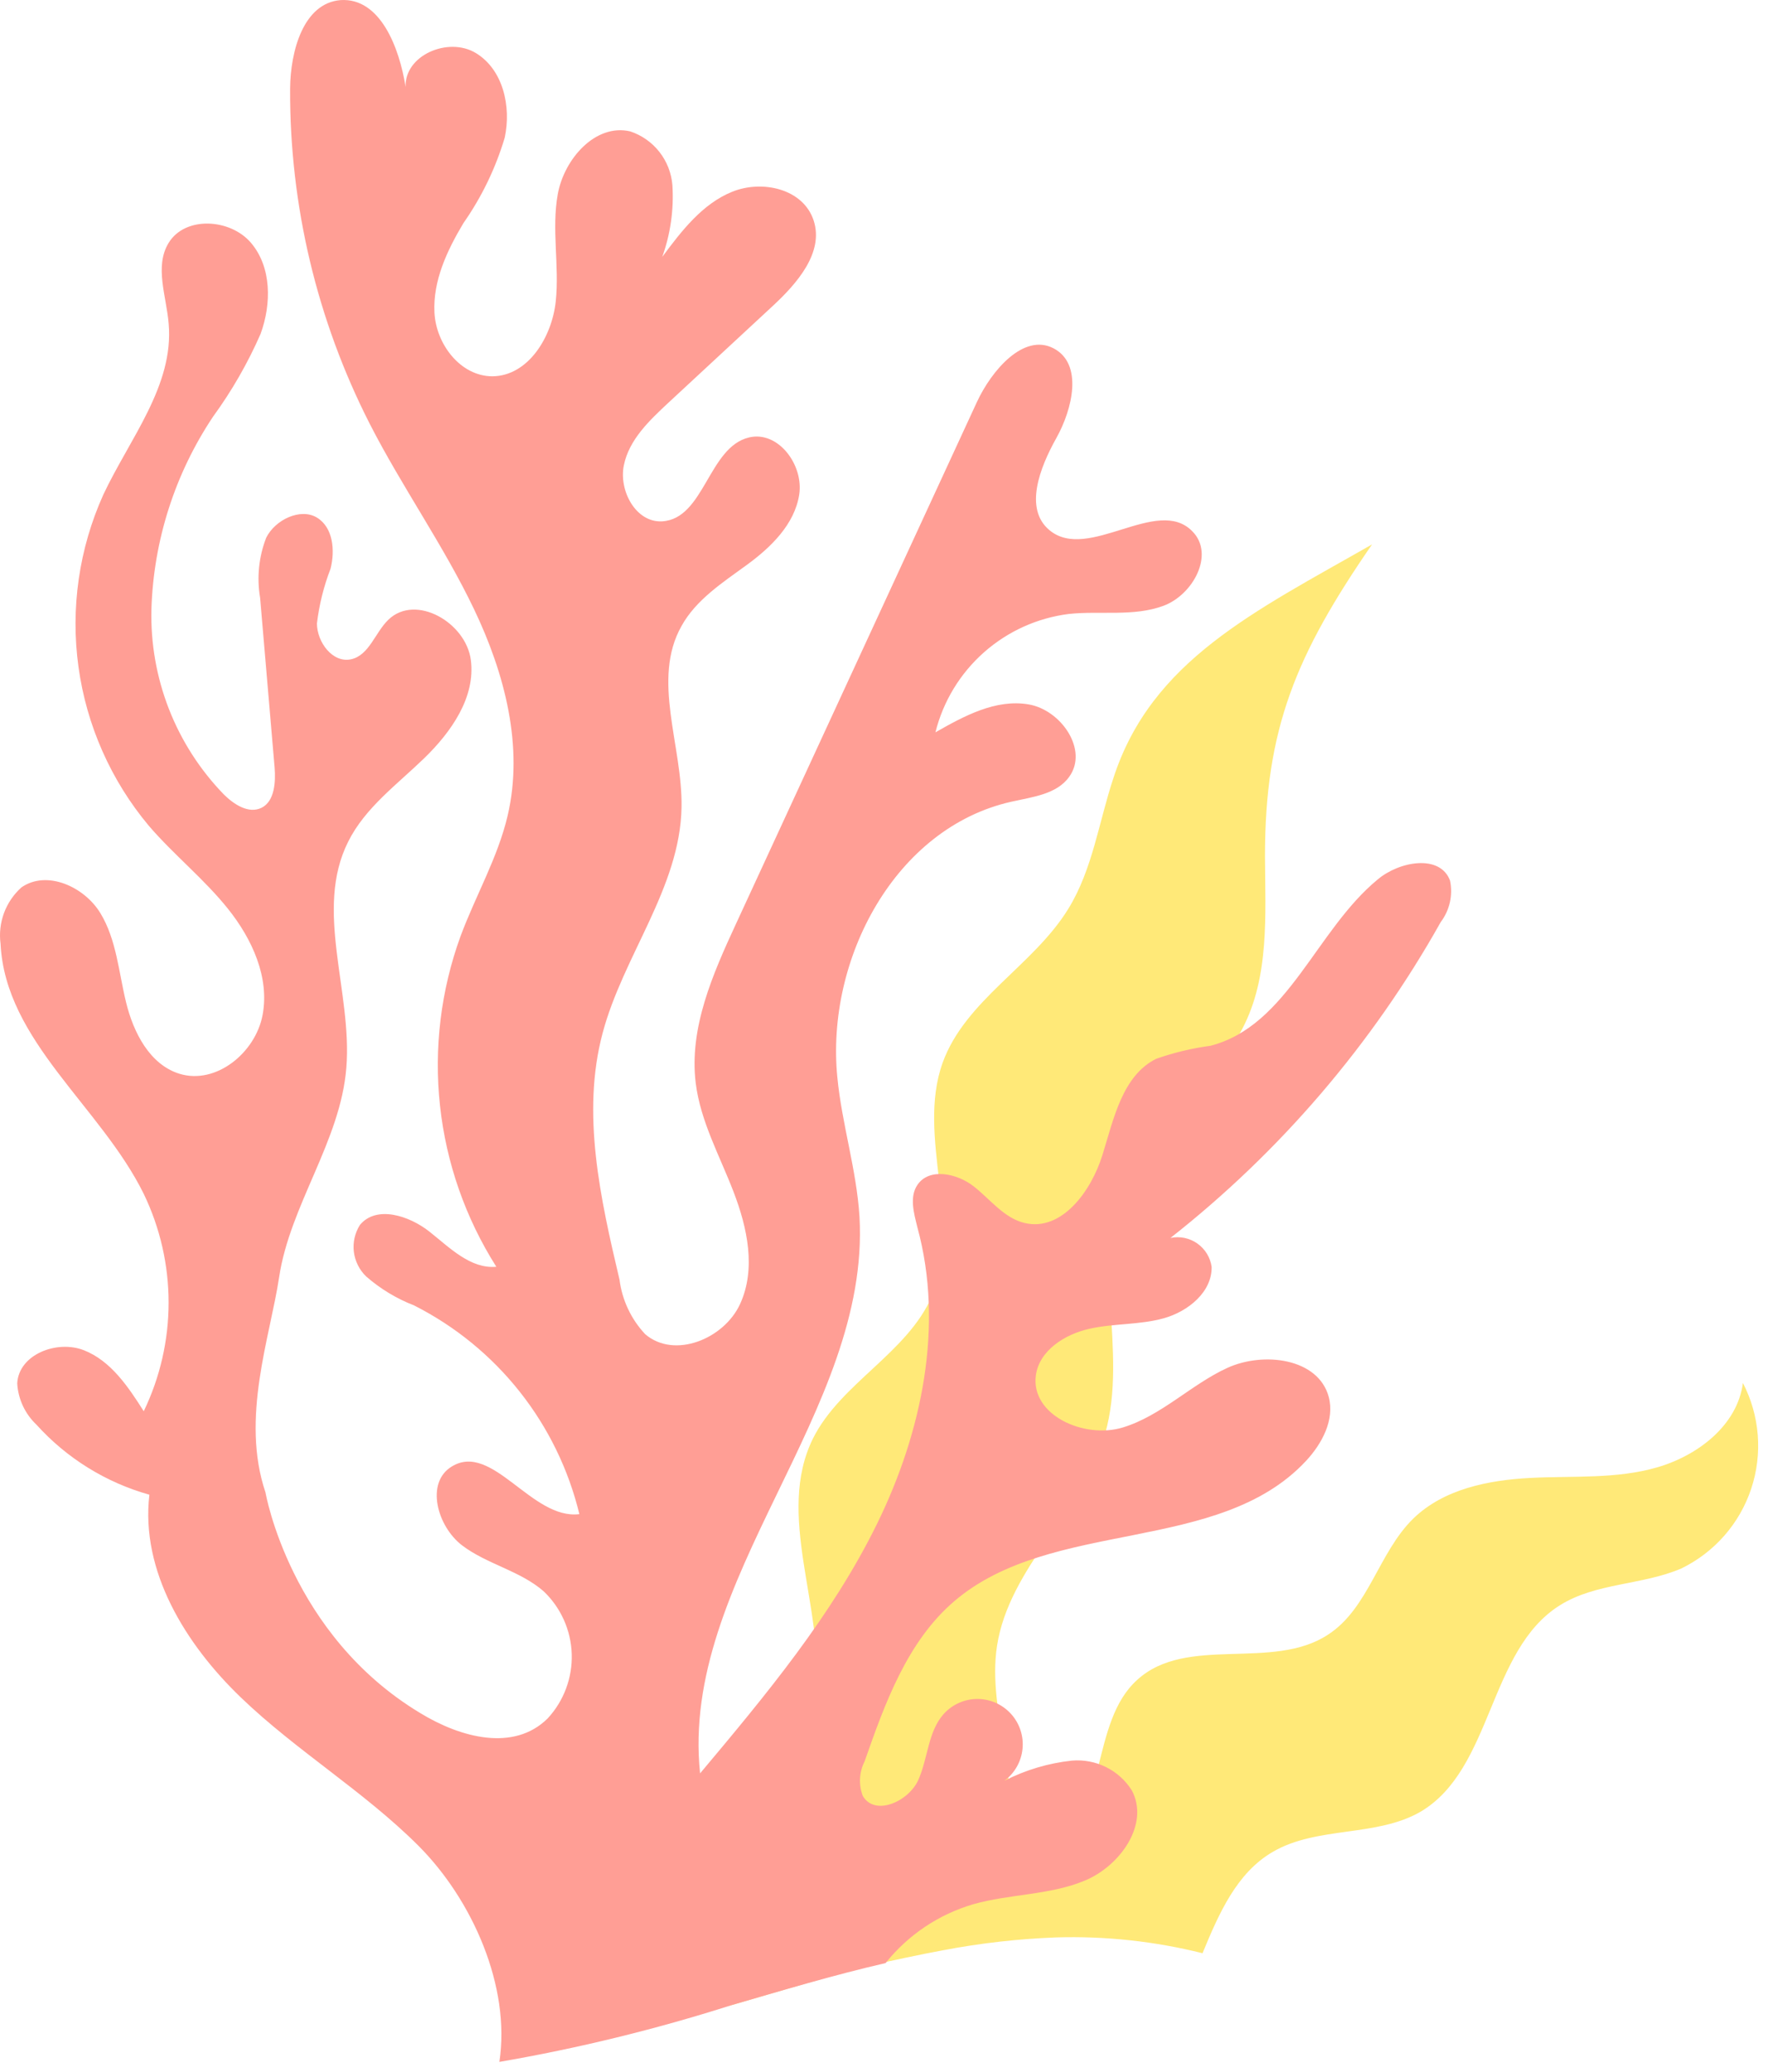 <?xml version="1.0" encoding="UTF-8"?> <svg xmlns="http://www.w3.org/2000/svg" width="122" height="143" viewBox="0 0 122 143" fill="none"> <path d="M120.269 95.437C119.889 98.347 117.179 100.437 114.359 101.257C111.539 102.077 108.549 101.837 105.629 101.987C102.709 102.137 99.629 102.747 97.519 104.797C95.129 107.137 94.439 110.987 91.649 112.797C87.809 115.337 81.889 112.797 78.469 115.927C75.229 118.857 76.469 125.047 72.759 127.407C71.538 128.037 70.219 128.456 68.859 128.647C69.016 128.324 69.146 127.99 69.249 127.647C70.699 123.147 68.079 118.257 68.799 113.577C69.639 108.137 74.719 104.257 76.249 98.967C77.909 93.207 75.119 86.647 77.629 81.207C79.459 77.207 83.699 74.857 85.729 70.987C87.609 67.407 87.309 63.137 87.289 59.087C87.289 50.317 89.419 45.187 94.679 37.567C86.599 42.187 79.459 45.567 76.829 53.697C75.829 56.697 75.399 59.977 73.729 62.697C71.319 66.637 66.599 69.007 65.039 73.357C63.219 78.477 66.469 84.467 64.309 89.447C62.599 93.377 58.019 95.447 56.109 99.247C53.489 104.537 56.879 110.837 56.299 116.717C55.869 120.967 53.419 124.717 51.809 128.647C50.669 131.467 49.719 135.307 50.309 138.417L50.489 138.367C53.949 137.367 57.489 136.267 61.239 135.367L62.549 135.087C63.389 134.907 64.249 134.737 65.109 134.577C67.673 134.089 70.27 133.795 72.879 133.697C76.28 133.595 79.678 133.962 82.979 134.787C84.109 132.057 85.329 129.237 87.839 127.787C90.899 126.007 94.969 126.787 98.019 125.027C103.019 122.077 102.689 113.877 107.639 110.777C110.119 109.217 113.319 109.397 116.019 108.237C117.149 107.687 118.158 106.917 118.987 105.972C119.815 105.027 120.446 103.925 120.842 102.732C121.238 101.54 121.391 100.28 121.293 99.027C121.194 97.774 120.846 96.553 120.269 95.437V95.437Z" fill="#FFE978"></path> <path d="M61.109 135.467C62.661 133.525 64.774 132.108 67.159 131.407C69.699 130.687 72.449 130.787 74.879 129.767C77.309 128.747 79.339 125.877 78.099 123.547C77.663 122.858 77.047 122.302 76.317 121.941C75.586 121.579 74.771 121.426 73.959 121.497C72.337 121.671 70.76 122.142 69.309 122.887C69.66 122.627 69.952 122.296 70.168 121.916C70.383 121.536 70.516 121.115 70.559 120.681C70.603 120.246 70.554 119.807 70.417 119.393C70.281 118.978 70.059 118.596 69.766 118.273C69.473 117.949 69.115 117.69 68.716 117.512C68.317 117.335 67.885 117.243 67.449 117.242C67.012 117.242 66.58 117.333 66.18 117.509C65.781 117.686 65.423 117.944 65.129 118.267C64.029 119.487 64.039 121.327 63.369 122.827C62.699 124.327 60.369 125.357 59.539 123.937C59.391 123.554 59.325 123.144 59.346 122.734C59.367 122.324 59.473 121.923 59.659 121.557C61.059 117.557 62.599 113.267 65.859 110.487C72.579 104.747 84.079 107.287 90.109 100.827C91.229 99.627 92.109 97.977 91.689 96.397C90.969 93.717 87.179 93.257 84.689 94.397C82.199 95.537 80.139 97.697 77.479 98.507C74.819 99.317 71.109 97.657 71.479 94.907C71.719 93.187 73.479 92.077 75.169 91.697C76.859 91.317 78.649 91.437 80.319 90.967C81.989 90.497 83.639 89.157 83.609 87.427C83.564 87.104 83.453 86.795 83.283 86.517C83.113 86.239 82.888 85.999 82.622 85.811C82.356 85.624 82.054 85.493 81.736 85.427C81.417 85.361 81.088 85.361 80.769 85.427C88.358 79.457 94.696 72.049 99.419 63.627C99.724 63.223 99.938 62.759 100.049 62.266C100.159 61.773 100.163 61.261 100.059 60.767C99.369 58.917 96.539 59.437 95.059 60.697C90.799 64.207 88.869 70.787 83.529 72.167C82.251 72.338 80.995 72.639 79.779 73.067C77.439 74.237 76.849 77.217 76.069 79.717C75.289 82.217 73.259 84.997 70.709 84.397C69.289 84.067 68.339 82.767 67.189 81.867C66.039 80.967 64.109 80.557 63.299 81.777C62.749 82.607 63.059 83.707 63.299 84.677C65.159 91.467 63.619 98.847 60.509 105.177C57.399 111.507 52.839 116.977 48.309 122.377C46.899 108.967 60.069 97.437 59.309 83.967C59.109 80.717 58.089 77.567 57.779 74.327C56.979 66.167 61.779 57.127 69.779 55.327C71.239 54.997 72.919 54.817 73.779 53.607C75.119 51.757 73.229 48.987 70.969 48.607C68.709 48.227 66.529 49.407 64.549 50.537C65.081 48.405 66.245 46.483 67.889 45.025C69.532 43.567 71.579 42.64 73.759 42.367C75.939 42.137 78.219 42.567 80.279 41.807C82.339 41.047 83.839 38.237 82.279 36.667C79.869 34.177 75.089 38.807 72.419 36.587C70.639 35.107 71.759 32.257 72.889 30.237C74.019 28.217 74.749 25.107 72.699 24.037C70.649 22.967 68.429 25.547 67.409 27.747L50.789 63.747C49.179 67.227 47.539 70.947 48.009 74.747C48.339 77.387 49.659 79.747 50.619 82.247C51.579 84.747 52.179 87.567 51.069 89.987C49.959 92.407 46.529 93.797 44.519 92.067C43.548 91.031 42.929 89.715 42.749 88.307C41.429 82.707 40.109 76.837 41.579 71.307C42.999 65.947 46.929 61.257 47.029 55.717C47.109 51.477 44.939 46.897 47.029 43.197C48.029 41.387 49.869 40.197 51.529 38.987C53.189 37.777 54.829 36.187 55.149 34.137C55.469 32.087 53.699 29.707 51.689 30.187C48.879 30.847 48.609 35.807 45.689 35.977C43.889 36.077 42.689 33.877 43.049 32.107C43.409 30.337 44.819 29.007 46.139 27.777L53.309 21.127C55.009 19.557 56.859 17.427 56.149 15.227C55.439 13.027 52.609 12.397 50.539 13.227C48.469 14.057 47.029 15.937 45.699 17.727C46.267 16.145 46.505 14.464 46.399 12.787C46.334 11.949 46.023 11.149 45.505 10.488C44.987 9.826 44.286 9.332 43.489 9.067C41.089 8.507 38.929 10.967 38.489 13.397C38.049 15.827 38.609 18.337 38.349 20.797C38.089 23.257 36.449 25.947 33.979 25.967C31.779 25.967 30.089 23.757 29.979 21.567C29.869 19.377 30.849 17.287 31.979 15.397C33.239 13.596 34.202 11.604 34.829 9.497C35.289 7.347 34.719 4.797 32.829 3.657C30.939 2.517 27.899 3.807 27.989 6.007C27.559 3.287 26.239 -0.173 23.499 0.007C20.929 0.217 20.039 3.537 20.019 6.117C19.982 14.158 21.868 22.092 25.519 29.257C27.749 33.617 30.609 37.637 32.719 42.057C34.829 46.477 36.149 51.517 35.029 56.287C34.349 59.187 32.819 61.807 31.779 64.607C30.418 68.344 29.934 72.344 30.362 76.299C30.79 80.253 32.12 84.057 34.249 87.417C32.469 87.577 31.039 86.107 29.639 84.997C28.239 83.887 25.979 83.157 24.839 84.527C24.488 85.079 24.34 85.735 24.418 86.383C24.497 87.032 24.797 87.634 25.269 88.087C26.247 88.941 27.367 89.618 28.579 90.087C31.407 91.52 33.892 93.549 35.86 96.035C37.828 98.521 39.233 101.405 39.979 104.487C36.699 104.897 33.979 99.487 31.179 101.197C29.329 102.317 30.179 105.337 31.879 106.637C33.579 107.937 35.879 108.387 37.509 109.807C38.701 110.939 39.399 112.496 39.452 114.139C39.504 115.783 38.907 117.381 37.789 118.587C35.459 120.897 31.789 119.917 29.019 118.227C20.019 112.827 18.319 102.987 18.319 102.987C16.589 97.867 18.639 92.267 19.259 88.147C20.009 83.147 23.499 78.747 23.899 73.677C24.319 68.427 21.659 62.787 24.029 58.077C25.189 55.747 27.389 54.147 29.259 52.337C31.129 50.527 32.829 48.117 32.489 45.537C32.149 42.957 28.689 40.957 26.809 42.757C25.879 43.647 25.479 45.227 24.219 45.497C22.959 45.767 21.879 44.327 21.869 43.027C22.024 41.733 22.34 40.463 22.809 39.247C23.129 37.977 22.989 36.397 21.869 35.717C20.749 35.037 18.999 35.847 18.369 37.107C17.857 38.427 17.712 39.861 17.949 41.257C18.282 45.157 18.616 49.06 18.949 52.967C19.029 53.967 18.949 55.287 18.059 55.737C17.169 56.187 16.149 55.517 15.449 54.827C13.806 53.133 12.517 51.129 11.658 48.931C10.8 46.733 10.389 44.386 10.449 42.027C10.598 37.293 12.07 32.696 14.699 28.757C15.996 26.978 17.096 25.063 17.979 23.047C18.739 20.977 18.749 18.437 17.319 16.757C15.889 15.077 12.779 14.897 11.639 16.757C10.639 18.387 11.489 20.447 11.639 22.347C12.009 26.607 8.949 30.267 7.129 34.137C5.452 37.858 4.858 41.977 5.415 46.02C5.972 50.063 7.658 53.868 10.279 56.997C11.999 58.997 14.099 60.667 15.749 62.737C17.399 64.807 18.609 67.447 18.119 70.047C17.629 72.647 14.909 74.877 12.379 74.097C10.329 73.457 9.209 71.257 8.699 69.167C8.189 67.077 8.039 64.847 6.929 63.017C5.819 61.187 3.229 60.017 1.479 61.237C0.94 61.721 0.526 62.329 0.275 63.008C0.025 63.688 -0.057 64.419 0.039 65.137C0.369 71.847 6.949 76.357 9.919 82.387C11.047 84.726 11.634 87.29 11.634 89.887C11.634 92.484 11.047 95.048 9.919 97.387C8.849 95.697 7.649 93.907 5.789 93.177C3.929 92.447 1.289 93.467 1.189 95.467C1.252 96.552 1.728 97.571 2.519 98.317C4.606 100.631 7.308 102.306 10.309 103.147C9.689 108.417 12.799 113.467 16.629 117.147C20.459 120.827 25.089 123.597 28.849 127.347C32.609 131.097 35.249 137.107 34.459 142.287C39.876 141.353 45.222 140.047 50.459 138.377C53.909 137.377 57.429 136.317 61.109 135.467Z" fill="#FF9E95"></path> </svg> 